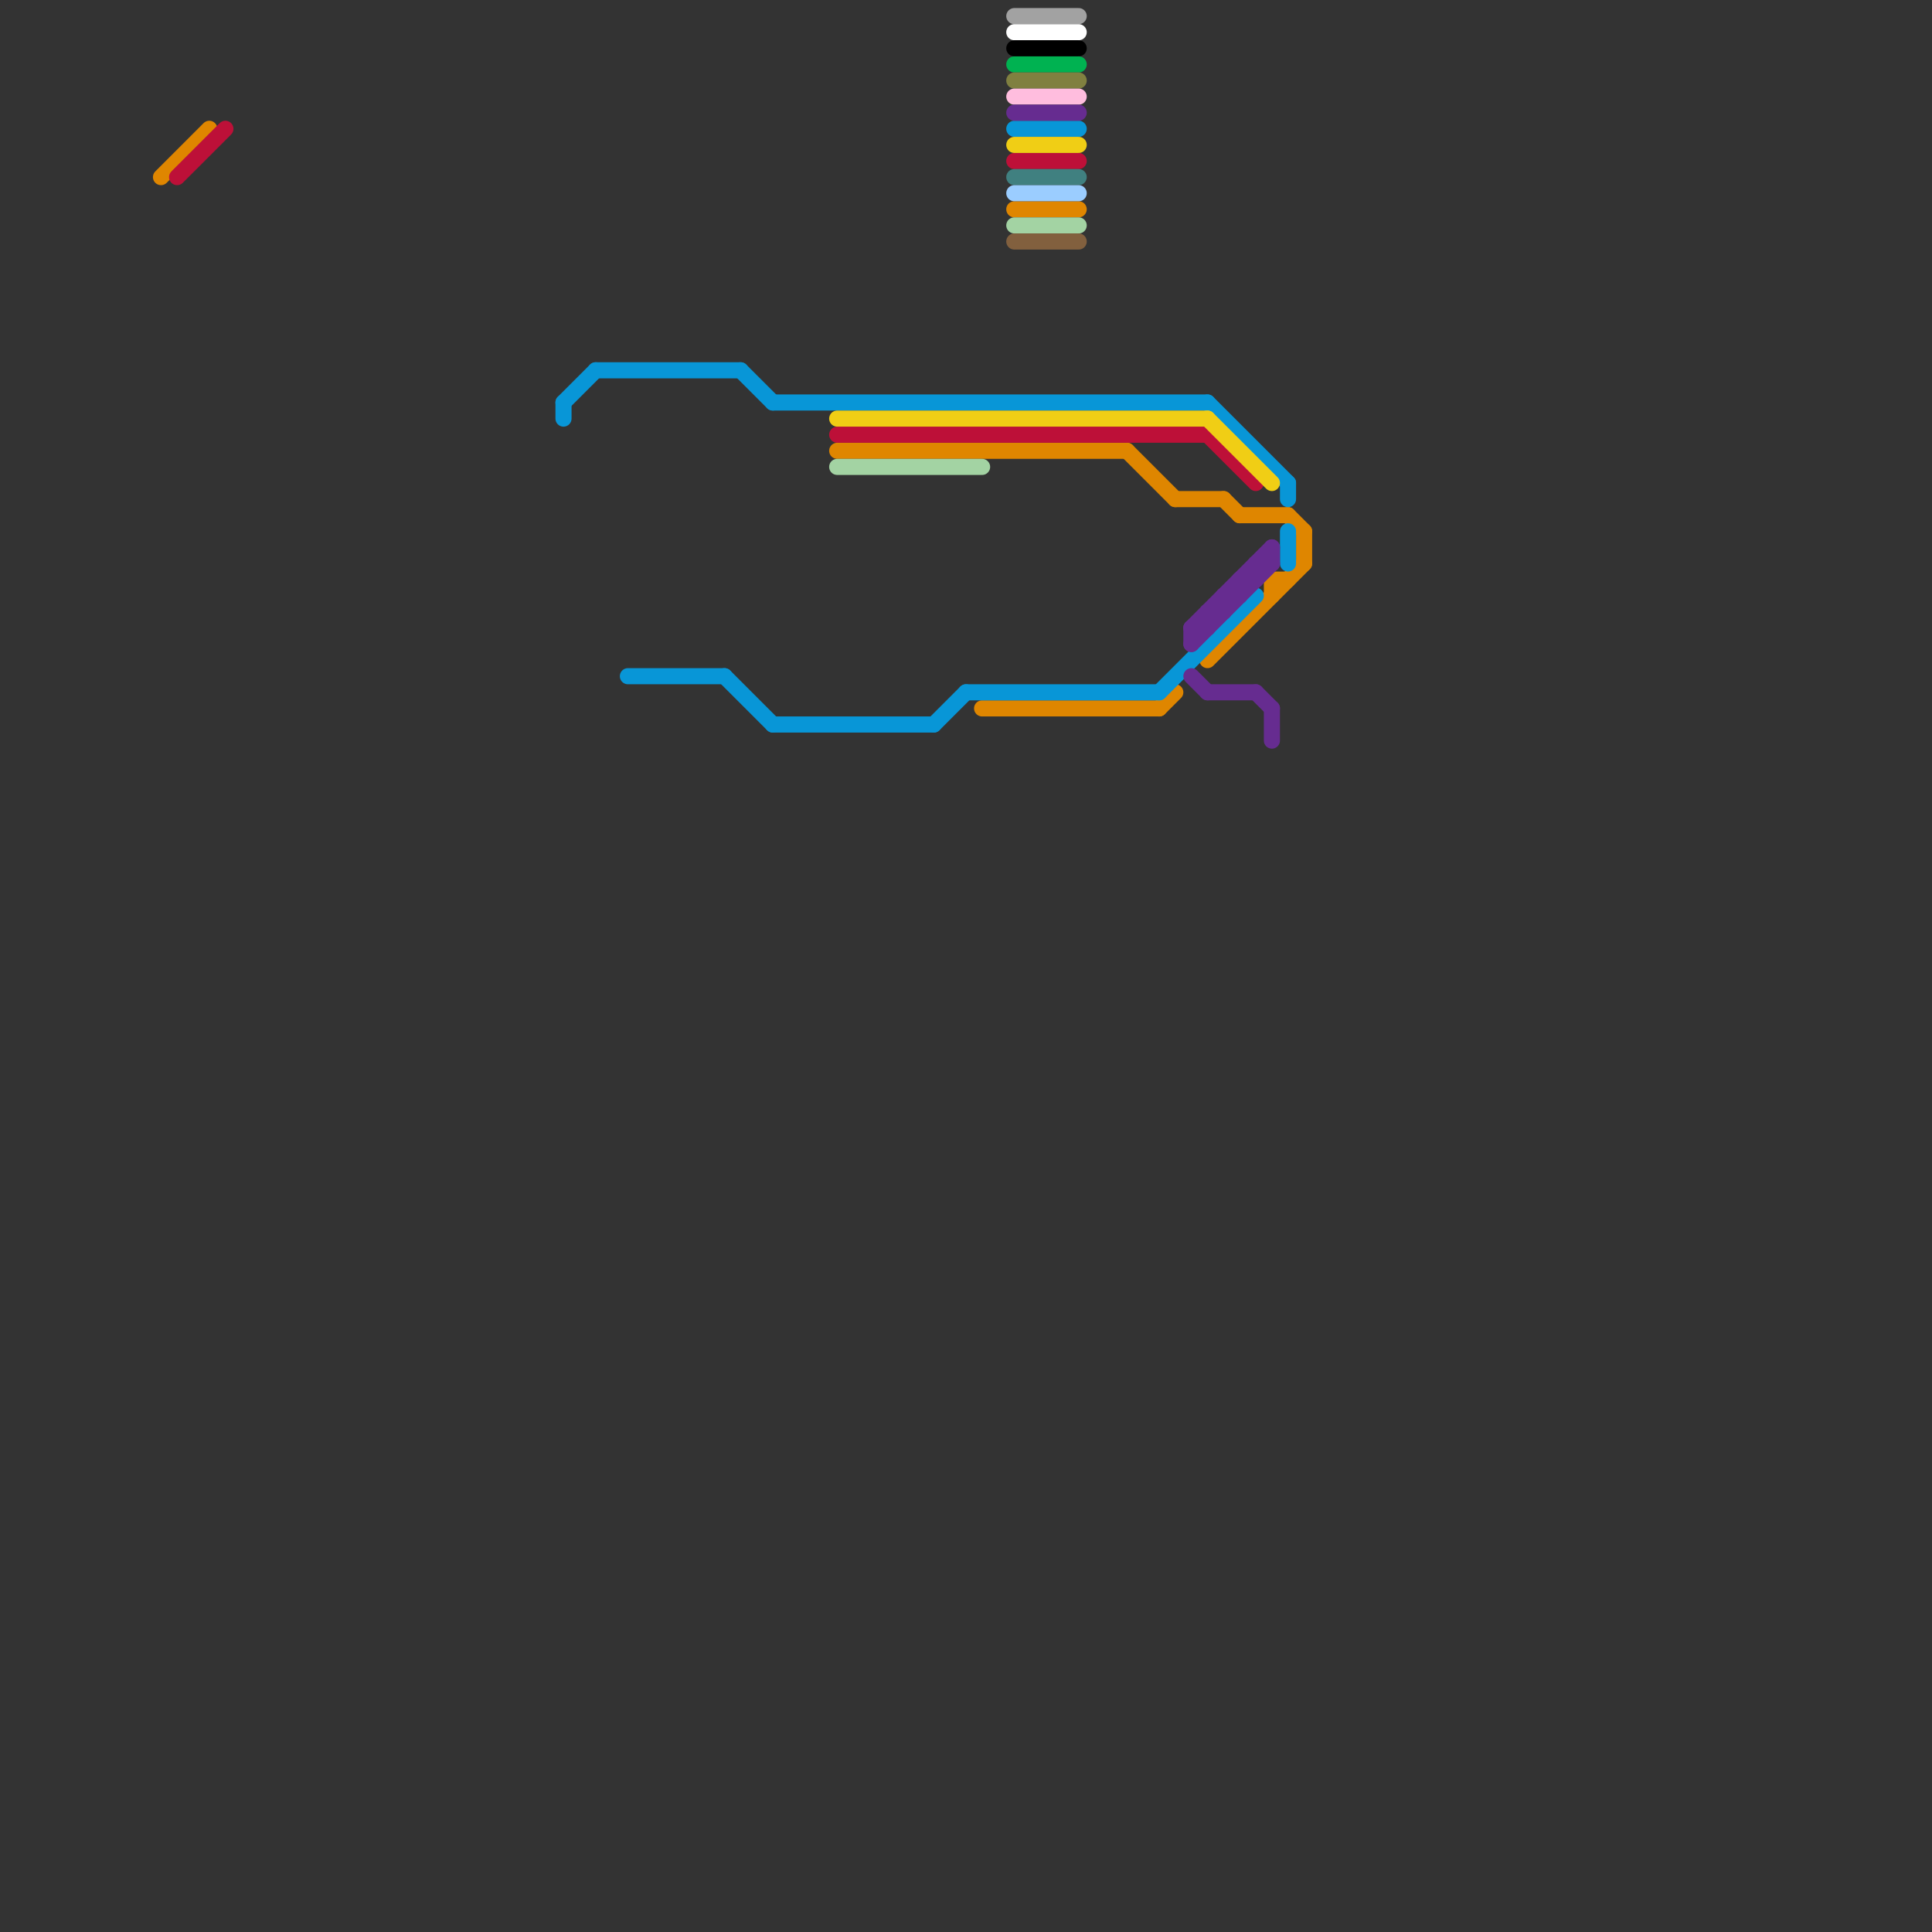 
<svg version="1.1" xmlns="http://www.w3.org/2000/svg" viewBox="0 0 120 120">
<rect x="0" y="0" width="120" height="120" fill="#333333" stroke="none"/>
<style>text { font: 1px Helvetica; font-weight: 600; white-space: pre; dominant-baseline: central; } line { stroke-width: 1; fill: none; stroke-linecap: round; stroke-linejoin: round; } .c0 { stroke: #df8600 } .c1 { stroke: #bd1038 } .c2 { stroke: #0896d7 } .c3 { stroke: #f0ce15 } .c4 { stroke: #a3d3a3 } .c5 { stroke: #a2a2a2 } .c6 { stroke: #408080 } .c7 { stroke: #9bcdff } .c8 { stroke: #82603e } .c9 { stroke: #ffffff } .c10 { stroke: #000000 } .c11 { stroke: #00b251 } .c12 { stroke: #808040 } .c13 { stroke: #ffbdde } .c14 { stroke: #662c90 }</style><defs><g id="wm-xf"><circle r="1.2" fill="#000"/><circle r="0.9" fill="#fff"/><circle r="0.6" fill="#000"/><circle r="0.3" fill="#fff"/></g><g id="wm"><circle r="0.6" fill="#000"/><circle r="0.3" fill="#fff"/></g></defs><line class="c0" x1="10" y1="11" x2="13" y2="8"/><line class="c0" x1="75" y1="41" x2="81" y2="35"/><line class="c0" x1="77" y1="32" x2="80" y2="32"/><line class="c0" x1="63" y1="13" x2="67" y2="13"/><line class="c0" x1="81" y1="33" x2="81" y2="35"/><line class="c0" x1="72" y1="44" x2="73" y2="43"/><line class="c0" x1="52" y1="28" x2="70" y2="28"/><line class="c0" x1="70" y1="28" x2="73" y2="31"/><line class="c0" x1="79" y1="36" x2="80" y2="36"/><line class="c0" x1="73" y1="31" x2="76" y2="31"/><line class="c0" x1="61" y1="44" x2="72" y2="44"/><line class="c0" x1="76" y1="31" x2="77" y2="32"/><line class="c0" x1="80" y1="32" x2="81" y2="33"/><line class="c0" x1="79" y1="36" x2="79" y2="37"/><line class="c1" x1="75" y1="27" x2="78" y2="30"/><line class="c1" x1="52" y1="27" x2="75" y2="27"/><line class="c1" x1="63" y1="10" x2="67" y2="10"/><line class="c1" x1="11" y1="11" x2="14" y2="8"/><line class="c2" x1="48" y1="45" x2="58" y2="45"/><line class="c2" x1="48" y1="25" x2="75" y2="25"/><line class="c2" x1="63" y1="8" x2="67" y2="8"/><line class="c2" x1="35" y1="25" x2="37" y2="23"/><line class="c2" x1="80" y1="33" x2="80" y2="35"/><line class="c2" x1="45" y1="42" x2="48" y2="45"/><line class="c2" x1="35" y1="25" x2="35" y2="26"/><line class="c2" x1="39" y1="42" x2="45" y2="42"/><line class="c2" x1="46" y1="23" x2="48" y2="25"/><line class="c2" x1="58" y1="45" x2="60" y2="43"/><line class="c2" x1="60" y1="43" x2="72" y2="43"/><line class="c2" x1="72" y1="43" x2="78" y2="37"/><line class="c2" x1="75" y1="25" x2="80" y2="30"/><line class="c2" x1="80" y1="30" x2="80" y2="31"/><line class="c2" x1="37" y1="23" x2="46" y2="23"/><line class="c3" x1="52" y1="26" x2="75" y2="26"/><line class="c3" x1="63" y1="9" x2="67" y2="9"/><line class="c3" x1="75" y1="26" x2="79" y2="30"/><line class="c4" x1="63" y1="14" x2="67" y2="14"/><line class="c4" x1="52" y1="29" x2="61" y2="29"/><line class="c5" x1="63" y1="1" x2="67" y2="1"/><line class="c6" x1="63" y1="11" x2="67" y2="11"/><line class="c7" x1="63" y1="12" x2="67" y2="12"/><line class="c8" x1="63" y1="15" x2="67" y2="15"/><line class="c9" x1="63" y1="2" x2="67" y2="2"/><line class="c10" x1="63" y1="3" x2="67" y2="3"/><line class="c11" x1="63" y1="4" x2="67" y2="4"/><line class="c12" x1="63" y1="5" x2="67" y2="5"/><line class="c13" x1="63" y1="6" x2="67" y2="6"/><line class="c14" x1="74" y1="40" x2="79" y2="35"/><line class="c14" x1="76" y1="37" x2="77" y2="37"/><line class="c14" x1="74" y1="39" x2="74" y2="40"/><line class="c14" x1="78" y1="43" x2="79" y2="44"/><line class="c14" x1="78" y1="35" x2="78" y2="36"/><line class="c14" x1="77" y1="36" x2="77" y2="37"/><line class="c14" x1="74" y1="42" x2="75" y2="43"/><line class="c14" x1="76" y1="37" x2="76" y2="38"/><line class="c14" x1="74" y1="39" x2="75" y2="39"/><line class="c14" x1="75" y1="43" x2="78" y2="43"/><line class="c14" x1="79" y1="34" x2="79" y2="35"/><line class="c14" x1="77" y1="36" x2="78" y2="36"/><line class="c14" x1="79" y1="44" x2="79" y2="46"/><line class="c14" x1="74" y1="39" x2="79" y2="34"/><line class="c14" x1="75" y1="38" x2="76" y2="38"/><line class="c14" x1="78" y1="35" x2="79" y2="35"/><line class="c14" x1="75" y1="38" x2="75" y2="39"/><line class="c14" x1="63" y1="7" x2="67" y2="7"/>
</svg>
